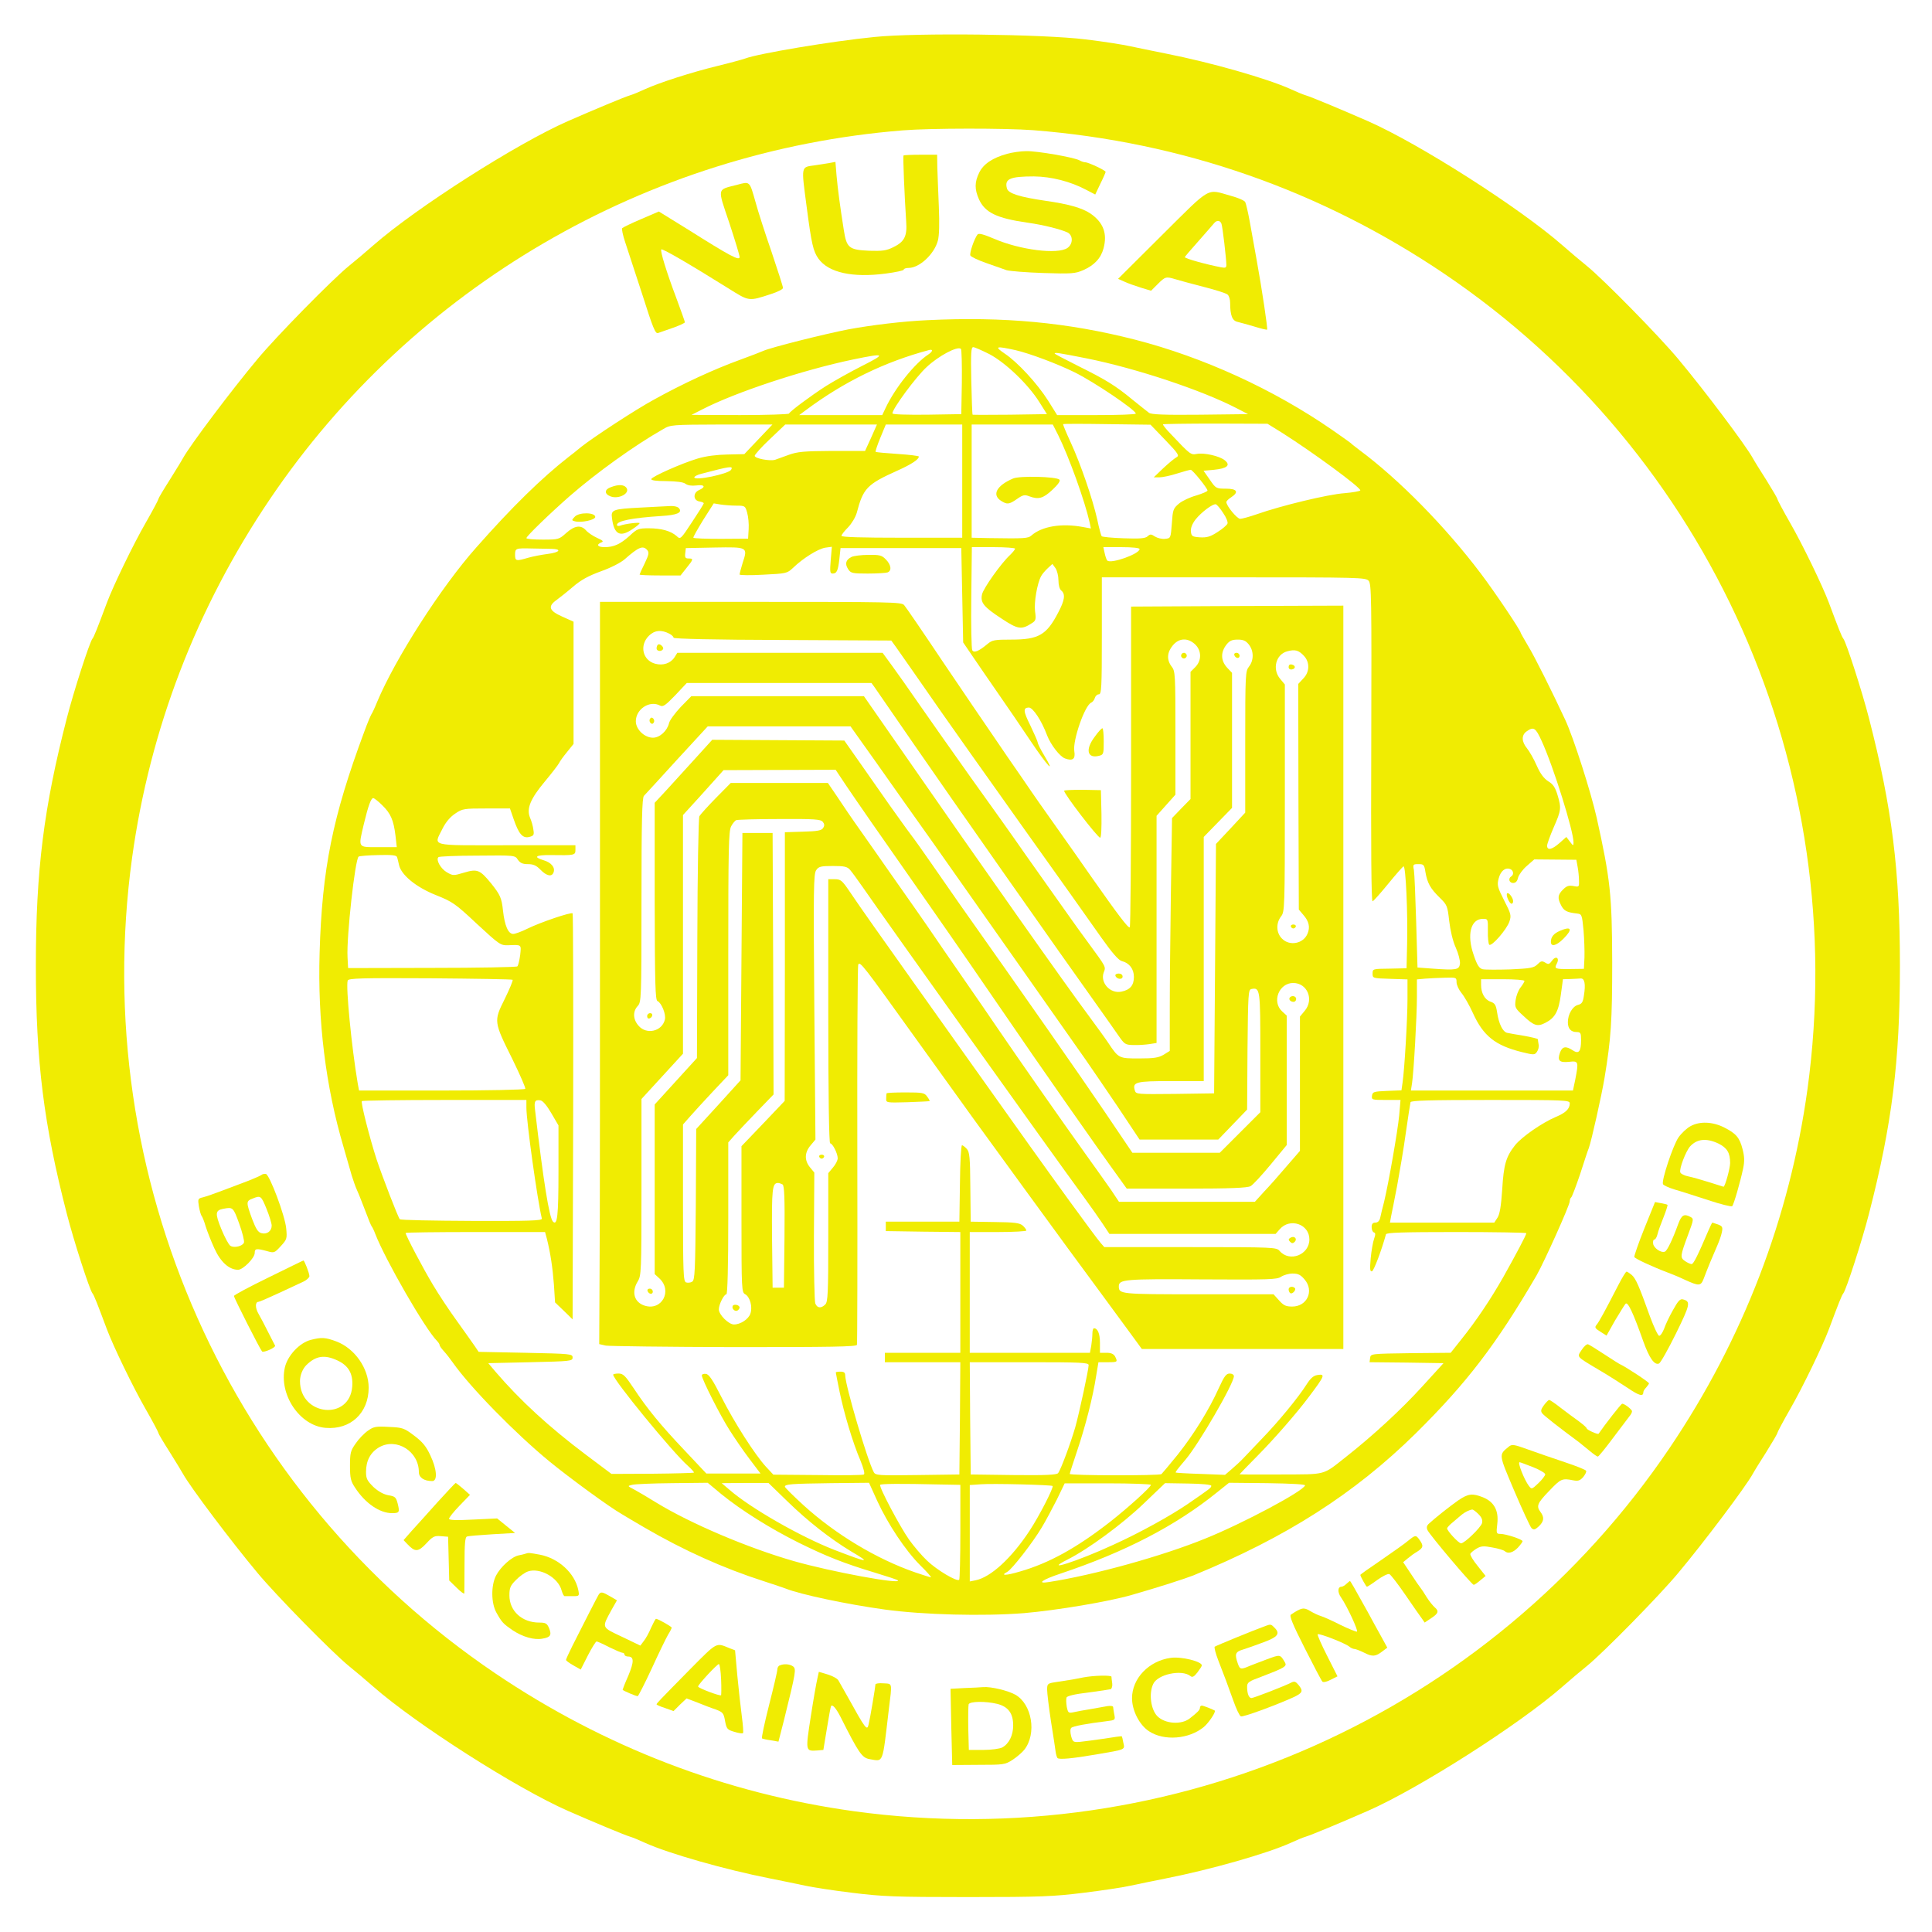 <?xml version="1.0" standalone="no"?>
<!DOCTYPE svg PUBLIC "-//W3C//DTD SVG 20010904//EN"
 "http://www.w3.org/TR/2001/REC-SVG-20010904/DTD/svg10.dtd">
<svg version="1.0" xmlns="http://www.w3.org/2000/svg"
 width="1024pt" height="1024pt" viewBox="0 0 1024 1024"
 preserveAspectRatio="xMidYMid meet">

<g transform="translate(0,1024) scale(0.1,-0.1)"
fill="#f0ec02" stroke="none">
<path d="M4635 10044 c-224 -22 -617 -88 -685 -114 -14 -5 -79 -23 -145 -39
-140 -34 -307 -88 -385 -123 -30 -14 -66 -29 -80 -33 -28 -8 -186 -74 -330
-137 -271 -119 -804 -459 -1031 -658 -41 -36 -99 -85 -129 -109 -89 -72 -388
-377 -485 -494 -138 -165 -357 -456 -395 -525 -8 -15 -41 -68 -72 -118 -32
-50 -58 -94 -58 -98 0 -4 -31 -63 -69 -129 -65 -113 -171 -332 -205 -423 -50
-134 -68 -180 -76 -189 -15 -18 -100 -281 -136 -422 -122 -473 -164 -807 -164
-1313 0 -506 42 -840 164 -1313 36 -141 121 -404 136 -422 8 -9 26 -55 76
-189 34 -91 140 -310 205 -423 38 -66 69 -125 69 -129 0 -4 26 -48 58 -98 31
-50 64 -103 72 -118 38 -69 257 -360 395 -525 97 -117 396 -422 485 -494 30
-24 88 -73 129 -109 227 -199 760 -539 1031 -658 144 -63 302 -129 330 -137
14 -4 50 -19 80 -33 124 -56 422 -141 660 -188 69 -14 154 -31 190 -39 36 -8
146 -25 245 -37 161 -20 226 -23 615 -23 389 0 454 3 615 23 99 12 209 29 245
37 36 8 121 25 190 39 238 47 536 132 660 188 30 14 66 29 80 33 28 8 186 74
330 137 271 119 804 459 1031 658 41 36 99 85 129 109 89 72 388 377 485 494
138 165 357 456 395 525 8 15 41 68 73 118 31 50 57 94 57 98 0 4 31 63 69
129 65 113 171 332 205 423 50 134 68 180 76 189 15 18 100 281 136 422 122
473 164 807 164 1313 0 506 -42 840 -164 1313 -36 141 -121 404 -136 422 -8 9
-26 55 -76 189 -34 91 -140 310 -205 423 -38 66 -69 125 -69 129 0 4 -26 48
-57 98 -32 50 -65 103 -73 118 -38 69 -257 360 -395 525 -97 117 -396 422
-485 494 -30 24 -88 73 -129 109 -227 199 -760 539 -1031 658 -144 63 -302
129 -330 137 -14 4 -50 19 -80 33 -124 56 -422 141 -660 188 -69 14 -154 31
-190 39 -36 8 -141 25 -235 36 -224 28 -900 36 -1120 13z m841 -494 c788 -62
1525 -319 2179 -761 1410 -953 2157 -2629 1925 -4322 -94 -681 -341 -1325
-731 -1902 -953 -1410 -2629 -2157 -4322 -1925 -681 94 -1325 341 -1902 731
-1410 953 -2157 2629 -1925 4322 94 681 341 1325 731 1902 759 1123 1997 1845
3354 1954 148 12 543 12 691 1z"/>
<path d="M5339 9425 c-77 -21 -127 -54 -149 -100 -25 -51 -25 -88 -1 -142 32
-70 95 -100 256 -123 86 -12 176 -35 213 -52 30 -15 30 -61 0 -82 -51 -36
-252 -11 -390 49 -57 24 -80 30 -87 22 -17 -22 -43 -97 -38 -111 3 -7 41 -25
84 -40 43 -15 92 -32 108 -38 17 -5 104 -12 195 -15 150 -5 169 -3 211 15 59
26 94 63 108 116 21 78 -1 137 -69 184 -45 30 -114 50 -240 68 -137 20 -196
39 -203 65 -14 51 16 64 143 64 93 -1 194 -27 277 -71 l48 -25 27 57 c16 32
28 60 28 63 0 8 -92 51 -108 51 -7 0 -20 4 -30 10 -29 16 -224 50 -282 49 -30
0 -76 -7 -101 -14z"/>
<path d="M4789 9416 c-4 -4 5 -214 14 -351 6 -77 -10 -107 -68 -135 -38 -19
-59 -21 -129 -19 -107 5 -119 15 -134 112 -20 127 -31 210 -38 285 l-6 74 -32
-6 c-17 -3 -51 -8 -76 -12 -76 -11 -74 3 -44 -224 25 -191 34 -232 62 -271 53
-74 181 -102 356 -79 53 7 96 16 96 21 0 5 12 9 26 9 57 0 136 73 155 145 7
26 9 90 5 180 -3 77 -7 170 -8 208 l-1 67 -87 0 c-48 0 -89 -2 -91 -4z"/>
<path d="M3905 9260 c-106 -27 -103 -13 -40 -200 30 -91 55 -173 55 -182 0
-22 -49 4 -271 144 l-157 97 -93 -40 c-52 -22 -97 -44 -101 -48 -4 -3 3 -38
16 -76 13 -39 54 -164 91 -278 56 -177 69 -208 83 -202 9 3 45 16 80 28 34 12
62 25 62 29 0 4 -21 62 -46 130 -51 135 -86 249 -79 256 6 6 145 -75 355 -206
112 -70 106 -70 228 -30 34 11 62 25 62 32 0 7 -28 94 -61 192 -34 98 -72 216
-84 261 -33 116 -29 112 -100 93z"/>
<path d="M6160 8995 l-234 -233 34 -15 c19 -9 59 -23 88 -32 l53 -16 36 36
c39 39 43 40 93 25 19 -6 86 -24 148 -40 63 -16 120 -34 128 -41 8 -6 14 -26
14 -44 0 -66 11 -95 39 -101 14 -3 55 -15 90 -25 35 -11 65 -18 67 -16 4 4
-27 213 -56 372 -11 61 -27 151 -36 200 -9 50 -20 96 -24 104 -4 8 -38 23 -76
33 -131 37 -100 55 -364 -207z m314 59 c6 -16 25 -179 26 -218 0 -15 -5 -17
-27 -13 -83 16 -193 47 -193 54 0 3 33 41 73 86 39 45 77 87 82 94 14 17 32
16 39 -3z"/>
<path d="M4915 8543 c-131 -6 -296 -26 -420 -49 -128 -25 -411 -96 -450 -114
-11 -5 -65 -26 -120 -46 -141 -51 -305 -127 -457 -211 -98 -53 -324 -201 -388
-252 -24 -20 -53 -43 -64 -51 -145 -113 -304 -269 -491 -481 -188 -211 -431
-592 -526 -819 -12 -30 -26 -60 -30 -65 -4 -6 -22 -48 -39 -95 -167 -449 -223
-724 -236 -1170 -11 -361 32 -709 127 -1030 17 -58 36 -125 43 -150 8 -25 20
-61 29 -80 9 -19 28 -69 44 -110 15 -41 30 -77 33 -80 3 -3 12 -21 19 -40 53
-137 264 -504 328 -568 7 -7 13 -17 13 -21 0 -5 10 -19 23 -33 12 -13 33 -40
47 -60 93 -132 330 -374 511 -523 106 -87 319 -243 386 -281 17 -11 71 -42
120 -71 208 -121 417 -215 632 -284 53 -17 105 -35 116 -39 77 -31 323 -83
525 -111 206 -28 520 -36 737 -19 174 15 450 61 573 97 143 41 282 86 325 103
491 201 854 433 1179 753 271 268 427 472 640 837 41 72 176 372 176 393 0 9
4 18 8 21 4 3 25 58 47 123 21 65 41 127 46 138 14 38 68 280 83 370 35 210
41 304 41 615 -1 357 -10 440 -82 765 -31 137 -122 423 -167 520 -65 140 -164
339 -197 392 -21 36 -39 67 -39 69 0 12 -137 216 -212 315 -189 250 -433 498
-643 654 -22 17 -42 32 -45 36 -3 3 -48 35 -100 71 -311 215 -683 385 -1045
478 -356 91 -696 123 -1100 103z m183 -329 l-3 -169 -182 -3 c-106 -1 -183 1
-183 7 0 24 124 193 182 246 63 59 163 112 181 96 4 -4 6 -84 5 -177z m146
149 c85 -45 204 -158 264 -253 l41 -65 -196 -3 c-108 -1 -197 -1 -198 0 -2 2
-5 83 -7 181 -3 145 -1 177 10 177 8 0 46 -17 86 -37z m139 21 c73 -17 219
-71 314 -118 103 -51 322 -199 323 -218 0 -5 -94 -8 -208 -8 l-209 0 -48 77
c-58 91 -161 203 -230 249 -57 39 -47 41 58 18z m-463 -23 c-72 -47 -176 -177
-226 -283 l-18 -38 -220 0 -220 0 35 26 c204 152 418 256 654 319 22 5 19 -8
-5 -24z m842 -21 c258 -52 606 -167 793 -264 l60 -31 -254 -3 c-193 -2 -258 1
-271 10 -10 7 -49 39 -88 70 -91 75 -140 105 -289 179 -68 34 -123 63 -123 65
0 7 16 5 172 -26z m-1194 -40 c-65 -33 -150 -81 -190 -106 -81 -52 -191 -134
-196 -146 -2 -4 -119 -8 -260 -8 l-257 1 57 29 c174 90 532 209 801 265 170
35 176 31 45 -35z m1608 -392 c71 -74 76 -83 59 -92 -11 -6 -42 -32 -70 -58
l-50 -48 30 0 c17 0 59 9 93 20 35 11 68 20 73 20 10 0 89 -98 89 -110 0 -5
-27 -16 -59 -26 -33 -9 -74 -28 -92 -43 -31 -26 -33 -33 -38 -106 -6 -78 -6
-78 -36 -81 -16 -2 -40 4 -53 12 -21 14 -26 14 -40 1 -13 -11 -42 -13 -127
-10 -60 2 -113 7 -116 11 -3 4 -14 43 -23 87 -25 112 -90 300 -141 410 -24 52
-42 95 -40 97 2 2 107 2 233 0 l230 -3 78 -81z m621 37 c164 -104 413 -287
413 -304 0 -4 -38 -11 -84 -15 -87 -6 -335 -66 -463 -111 -40 -14 -81 -25 -90
-25 -17 1 -73 69 -73 89 0 5 11 16 25 25 43 28 32 46 -27 46 -52 0 -54 1 -86
48 l-33 47 55 5 c70 7 90 24 58 50 -27 23 -111 42 -150 34 -30 -6 -35 -2 -134
103 -27 27 -46 52 -44 54 3 2 128 4 279 4 l275 -1 79 -49z m-2778 -34 l-74
-78 -89 -2 c-57 -1 -113 -8 -157 -21 -84 -25 -242 -95 -247 -109 -2 -7 25 -11
80 -11 54 -1 89 -5 101 -14 12 -9 32 -12 58 -9 44 6 52 -8 13 -25 -32 -15 -30
-55 4 -60 12 -2 22 -6 22 -10 0 -3 -28 -48 -62 -99 -61 -93 -62 -93 -82 -74
-31 27 -81 41 -148 41 -54 0 -62 -3 -101 -40 -49 -44 -83 -60 -133 -60 -36 0
-46 13 -17 25 14 5 9 10 -22 24 -22 10 -49 28 -59 40 -27 30 -60 26 -105 -14
-38 -34 -40 -35 -125 -35 -47 0 -86 3 -86 8 0 10 125 131 230 223 140 122 341
267 494 354 40 24 45 24 310 25 l270 0 -75 -79z m598 9 l-32 -70 -175 0 c-150
-1 -183 -4 -230 -21 -30 -11 -63 -23 -72 -26 -28 -8 -108 7 -108 21 0 6 36 47
81 89 l81 77 243 0 243 0 -31 -70z m483 -230 l0 -300 -320 0 c-214 0 -320 3
-320 10 0 6 16 26 35 45 19 20 39 53 46 77 34 130 54 151 214 223 76 34 115
60 115 75 0 4 -51 10 -112 14 -62 4 -114 9 -117 11 -2 3 9 36 25 75 l29 70
203 0 202 0 0 -300z m509 243 c57 -115 141 -349 166 -461 l7 -33 -44 8 c-113
21 -216 3 -271 -45 -18 -16 -36 -17 -229 -14 l-88 2 0 300 0 300 215 0 215 0
29 -57z m-1734 -183 c-14 -22 -195 -60 -195 -40 0 5 17 14 38 19 152 40 170
43 157 21z m27 -190 c46 0 48 -1 58 -37 6 -21 10 -60 8 -88 l-3 -50 -143 -1
c-79 0 -145 2 -147 6 -2 3 22 45 52 94 l56 88 36 -6 c20 -3 57 -6 83 -6z
m2581 -39 c16 -23 26 -48 23 -56 -3 -8 -27 -29 -53 -45 -38 -25 -57 -30 -93
-28 -41 3 -45 6 -48 30 -2 18 6 40 24 64 31 39 93 86 109 81 5 -2 23 -22 38
-46z m-3560 -190 c57 -1 44 -19 -20 -27 -32 -4 -78 -13 -103 -20 -64 -19 -70
-18 -70 15 0 35 3 36 87 34 38 -1 85 -2 106 -2z m508 -7 c10 -13 8 -24 -14
-70 -15 -30 -27 -57 -27 -59 0 -3 49 -5 108 -5 l109 0 31 39 c38 47 39 51 11
51 -16 0 -20 5 -17 28 l3 27 153 3 c176 3 176 3 148 -82 -9 -29 -16 -56 -16
-61 0 -4 57 -5 126 -1 122 6 126 7 157 36 55 53 132 100 170 107 l36 5 -6 -71
c-5 -61 -4 -71 10 -71 22 0 29 15 36 79 l6 56 320 0 320 0 5 -250 5 -250 51
-75 c28 -41 88 -129 134 -195 46 -66 124 -180 172 -252 89 -133 137 -184 72
-76 -19 31 -34 62 -34 68 0 5 -18 46 -39 90 -38 76 -39 94 -8 95 22 0 68 -70
97 -148 19 -49 67 -112 95 -122 41 -15 56 -3 49 39 -9 57 56 244 90 257 7 3
16 14 19 25 3 10 12 19 21 19 14 0 16 33 16 310 l0 310 698 0 c666 0 700 -1
716 -18 15 -17 16 -87 14 -860 -2 -558 0 -841 7 -839 6 2 43 44 83 93 40 49
76 90 81 92 12 4 23 -249 19 -412 l-3 -128 -90 -2 c-89 -1 -90 -1 -90 -26 0
-25 1 -25 93 -28 l92 -3 0 -102 c0 -110 -16 -376 -26 -444 l-6 -42 -77 -3
c-70 -3 -76 -5 -79 -25 -3 -22 -1 -23 74 -23 l77 0 -7 -82 c-8 -83 -55 -353
-80 -458 -8 -30 -17 -67 -20 -82 -4 -19 -13 -28 -26 -28 -14 0 -20 -7 -20 -24
0 -13 5 -26 12 -28 9 -3 9 -11 1 -34 -6 -16 -14 -62 -18 -103 -5 -58 -4 -72 7
-69 10 4 50 109 74 196 3 9 86 12 374 12 203 0 370 -3 370 -6 0 -9 -55 -113
-123 -234 -66 -116 -142 -230 -224 -332 l-54 -68 -212 -2 c-211 -3 -212 -3
-215 -25 l-3 -23 196 -2 196 -3 -114 -125 c-111 -122 -260 -259 -402 -371
-127 -100 -100 -93 -347 -94 -120 -1 -218 0 -218 1 0 1 44 46 98 101 87 88
209 228 269 309 86 114 89 123 45 116 -20 -3 -36 -17 -57 -50 -43 -68 -147
-195 -236 -287 -42 -44 -87 -91 -100 -105 -13 -14 -40 -39 -60 -56 l-36 -31
-129 5 c-71 2 -130 6 -132 7 -3 3 6 15 51 68 70 82 257 404 257 443 0 8 -10
14 -22 14 -19 0 -29 -14 -58 -77 -50 -112 -132 -245 -218 -353 -42 -52 -81
-98 -86 -103 -13 -9 -486 -8 -486 1 0 4 18 59 39 122 43 127 84 286 101 398
l12 72 49 0 c53 0 54 1 39 31 -8 13 -21 19 -45 19 l-35 0 0 53 c0 49 -12 77
-32 77 -4 0 -8 -12 -8 -27 0 -16 -3 -45 -6 -65 l-7 -38 -318 0 -319 0 0 320 0
320 150 0 c83 0 150 4 150 8 0 5 -9 17 -19 26 -16 14 -42 18 -148 19 l-128 2
-2 184 c-1 157 -4 186 -19 202 -9 10 -21 19 -25 19 -5 0 -10 -91 -11 -202 l-3
-203 -195 0 -195 0 0 -25 0 -25 198 -3 197 -2 0 -320 0 -320 -200 0 -200 0 0
-25 0 -25 200 0 200 0 -2 -297 -3 -298 -222 -3 c-209 -3 -223 -2 -232 16 -34
63 -151 461 -151 512 0 15 -7 20 -25 20 -14 0 -25 -2 -25 -4 0 -2 9 -48 20
-102 24 -116 70 -271 111 -366 16 -39 24 -70 18 -73 -5 -4 -115 -5 -245 -3
l-235 2 -40 43 c-59 65 -166 232 -235 368 -46 91 -66 121 -82 123 -12 2 -22
-2 -22 -8 0 -20 97 -212 147 -290 26 -41 73 -110 105 -152 l59 -78 -144 0
-143 0 -113 120 c-131 138 -201 224 -273 333 -44 66 -55 77 -80 77 -15 0 -28
-3 -28 -6 0 -27 316 -413 396 -483 20 -18 34 -34 32 -36 -2 -2 -101 -5 -220
-6 l-217 -1 -136 102 c-194 146 -346 285 -479 440 l-38 45 223 5 c216 5 224 6
224 25 0 19 -8 20 -249 25 l-249 5 -21 31 c-12 18 -54 76 -93 131 -40 55 -98
142 -128 193 -52 86 -145 263 -145 275 0 3 166 5 370 5 l369 0 10 -37 c18 -73
30 -149 37 -242 l6 -94 47 -45 46 -45 3 1073 c1 590 0 1076 -3 1079 -8 8 -172
-48 -237 -80 -32 -16 -67 -29 -78 -29 -26 0 -45 43 -54 124 -7 67 -15 84 -63
144 -59 72 -73 78 -143 57 -57 -17 -59 -17 -92 2 -32 19 -59 66 -44 80 3 4 97
8 206 8 199 2 200 2 215 -22 12 -17 25 -23 53 -23 29 0 45 -7 67 -30 32 -33
60 -39 69 -14 10 26 -12 53 -54 65 -56 17 -40 28 38 27 127 -2 132 -1 132 27
l0 25 -365 0 c-416 0 -387 -8 -339 89 17 34 41 62 67 79 38 26 47 27 165 27
l125 0 19 -55 c27 -79 48 -105 83 -96 24 6 27 11 22 39 -2 18 -10 46 -18 64
-19 47 2 99 79 191 35 42 69 86 75 97 5 11 25 38 44 61 l33 41 0 324 0 324
-60 27 c-70 31 -78 54 -30 88 16 12 56 43 87 70 42 36 82 58 148 82 51 18 104
45 125 63 75 66 98 76 121 49z m1949 8 c0 -5 -12 -19 -26 -33 -47 -43 -142
-177 -149 -209 -10 -44 9 -67 104 -129 86 -57 105 -60 160 -24 21 13 23 20 17
63 -6 47 11 147 32 186 5 10 21 29 35 42 l25 23 16 -22 c9 -13 16 -42 16 -65
0 -25 6 -47 15 -54 23 -19 18 -52 -16 -116 -62 -120 -104 -144 -249 -144 -89
0 -101 -2 -127 -24 -47 -39 -71 -48 -80 -32 -4 8 -7 134 -5 280 l3 266 114 0
c63 0 115 -4 115 -8z m660 -2 c0 -26 -152 -80 -171 -61 -4 3 -10 21 -14 39
l-7 32 96 0 c56 0 96 -4 96 -10z m2131 -1017 c63 -137 169 -478 169 -538 0
-19 -2 -19 -19 4 l-19 25 -36 -32 c-41 -36 -66 -41 -66 -14 0 9 16 53 35 97
40 91 41 102 20 172 -12 39 -23 57 -49 72 -23 15 -42 40 -61 83 -15 35 -39 76
-51 91 -30 36 -31 71 -2 91 37 26 47 19 79 -51z m-6146 -340 c46 -44 61 -80
71 -161 l7 -62 -97 0 c-112 0 -108 -7 -77 125 23 96 38 135 49 135 5 0 26 -16
47 -37z m79 -275 c3 -7 7 -26 11 -43 12 -53 90 -117 195 -159 88 -35 103 -45
218 -153 119 -110 125 -114 165 -113 73 3 70 5 64 -52 -4 -28 -10 -55 -15 -60
-4 -4 -208 -8 -452 -8 l-445 -1 -3 58 c-6 106 40 521 59 533 4 3 51 7 104 8
70 2 96 -1 99 -10z m6258 -54 c4 -21 7 -54 7 -73 1 -32 0 -33 -30 -27 -24 4
-35 1 -55 -19 -28 -28 -30 -45 -9 -85 15 -28 30 -36 85 -42 24 -3 25 -7 33
-88 4 -47 6 -112 5 -145 l-3 -60 -70 -1 c-83 -1 -88 1 -74 28 17 31 -5 45 -25
16 -14 -19 -19 -21 -36 -10 -17 10 -23 9 -41 -9 -19 -19 -36 -22 -144 -27 -68
-2 -134 -2 -147 1 -18 5 -29 21 -47 75 -38 108 -16 192 49 192 26 0 27 -1 26
-64 -1 -35 3 -68 7 -73 13 -12 93 81 107 122 11 33 9 41 -28 113 -35 69 -38
81 -29 115 10 40 35 61 61 51 18 -7 21 -30 6 -39 -18 -11 -11 -35 10 -35 13 0
22 9 26 28 4 15 24 43 46 62 l40 35 112 -1 111 -1 7 -39z m-807 -26 c10 -58
26 -87 75 -135 40 -39 42 -44 51 -124 6 -51 19 -107 35 -142 14 -31 24 -70 22
-85 -4 -32 -18 -35 -144 -26 l-81 6 -7 241 c-4 133 -9 257 -12 275 -6 30 -5
32 24 32 28 0 31 -3 37 -42z m-4838 -571 c3 -3 -16 -49 -42 -102 -59 -118 -58
-120 41 -319 40 -82 71 -153 68 -157 -3 -5 -202 -9 -443 -9 l-438 0 -7 38
c-33 195 -64 516 -53 545 4 12 70 14 437 12 237 -2 434 -5 437 -8z m5003 -13
c0 -14 12 -40 26 -57 15 -18 42 -65 61 -107 55 -121 118 -171 258 -206 65 -16
69 -16 81 1 7 10 12 27 9 39 -2 12 -4 24 -4 28 -1 3 -34 11 -73 18 -40 6 -81
14 -91 16 -23 7 -43 48 -52 108 -6 40 -12 49 -35 57 -31 11 -50 46 -50 89 l0
30 115 0 c63 0 115 -4 115 -9 0 -4 -9 -20 -21 -35 -12 -15 -23 -45 -26 -67 -5
-38 -3 -43 41 -83 56 -53 75 -59 117 -37 51 26 70 60 82 150 l11 81 38 1 c21
1 46 2 56 3 21 1 27 -29 17 -91 -5 -35 -11 -44 -31 -49 -29 -7 -54 -50 -54
-92 0 -34 16 -52 47 -52 20 0 23 -5 23 -42 0 -62 -12 -76 -44 -55 -36 24 -55
21 -67 -10 -16 -44 -5 -56 46 -51 52 6 53 3 34 -95 l-12 -57 -429 0 -430 0 6
38 c9 57 26 356 26 459 l0 92 43 4 c23 2 70 4 105 5 61 2 62 1 62 -24z m-4930
-665 c0 -72 58 -489 82 -588 2 -11 -70 -13 -372 -12 -206 1 -377 4 -381 9 -10
11 -94 230 -123 317 -38 118 -85 303 -78 309 3 3 200 6 439 6 l433 0 0 -41z
m132 -29 l38 -65 0 -245 c0 -234 -6 -288 -29 -265 -20 20 -51 215 -95 591 -6
47 -1 56 28 52 13 -2 34 -27 58 -68z m5398 52 c0 -29 -21 -50 -74 -72 -73 -31
-181 -106 -216 -150 -48 -61 -60 -102 -68 -234 -6 -90 -13 -131 -25 -150 l-17
-26 -277 0 -276 0 6 33 c4 17 18 91 32 162 13 72 35 198 46 280 12 83 23 156
25 163 3 9 96 12 424 12 399 0 420 -1 420 -18z m-2550 -1387 c0 -24 -50 -255
-71 -330 -25 -86 -77 -226 -91 -243 -8 -9 -64 -12 -237 -10 l-226 3 -3 298 -2
297 315 0 c272 0 315 -2 315 -15z m-1947 -684 c107 -87 259 -182 409 -257 148
-73 238 -109 407 -160 63 -19 117 -37 120 -40 22 -24 -357 46 -552 102 -244
70 -547 199 -727 309 -47 29 -101 61 -120 71 -35 18 -35 18 -10 24 14 4 109 8
213 9 l188 2 72 -60z m351 -39 c110 -107 227 -198 336 -264 109 -64 95 -63
-87 7 -180 70 -446 222 -558 320 l-40 34 124 1 124 0 101 -98z m475 4 c57
-124 150 -264 229 -343 35 -34 60 -63 56 -63 -4 0 -42 12 -83 26 -205 71 -421
201 -590 354 -56 51 -101 96 -101 100 0 14 33 16 245 19 l201 2 43 -95z m334
86 l107 -2 0 -248 c0 -137 -3 -252 -6 -255 -12 -12 -119 52 -170 101 -28 26
-71 77 -96 112 -48 68 -160 279 -153 290 4 6 106 7 318 2z m596 -8 c7 -7 -70
-158 -122 -237 -96 -146 -206 -247 -287 -263 l-30 -6 0 255 0 256 58 4 c61 5
374 -3 381 -9z m521 6 c0 -12 -122 -122 -215 -195 -178 -139 -325 -220 -478
-264 -77 -23 -108 -23 -68 -2 25 14 135 155 183 236 20 33 55 99 79 146 l42
87 229 0 c125 0 228 -4 228 -8z m320 -5 c-1 -11 -2 -12 -127 -98 -93 -63 -252
-151 -393 -215 -188 -87 -380 -148 -242 -78 111 56 290 188 402 295 l115 110
122 -2 c74 -1 123 -6 123 -12z m497 2 c-10 -31 -329 -201 -527 -281 -230 -94
-592 -194 -830 -231 -69 -11 -37 12 62 45 341 114 609 253 827 429 l65 52 203
-2 c130 -2 202 -6 200 -12z"/>
<path d="M3238 7658 c-35 -12 -36 -36 -2 -49 45 -17 107 18 83 47 -13 16 -42
17 -81 2z"/>
<path d="M3400 7550 c-155 -8 -163 -11 -156 -59 11 -83 42 -100 106 -57 22 14
40 29 40 33 0 6 -77 -3 -103 -13 -9 -3 -17 -2 -17 4 0 21 79 37 234 47 85 5
114 18 95 41 -6 8 -26 13 -43 12 -17 -1 -87 -4 -156 -8z"/>
<path d="M3046 7501 c-17 -18 -17 -19 1 -24 33 -9 108 7 108 23 0 25 -87 26
-109 1z"/>
<path d="M5370 7704 c-87 -37 -114 -86 -65 -118 33 -21 43 -20 85 9 31 22 41
24 64 15 50 -19 75 -12 124 34 31 29 44 48 37 54 -17 16 -209 21 -245 6z"/>
<path d="M4513 7288 c-30 -15 -36 -36 -18 -64 14 -22 22 -24 104 -24 49 0 96
3 105 6 24 9 19 41 -9 69 -21 22 -33 25 -92 24 -37 0 -78 -5 -90 -11z"/>
<path d="M3180 5513 c0 -846 0 -1731 -2 -1968 l-2 -429 35 -8 c19 -3 325 -7
680 -8 517 0 647 2 651 12 2 7 3 461 2 1008 -1 547 1 1001 5 1008 10 17 26 -4
303 -390 277 -386 334 -465 588 -813 205 -281 253 -347 392 -535 46 -63 115
-157 152 -207 l68 -93 534 0 534 0 0 1970 0 1970 -562 -2 -563 -3 0 -847 c0
-465 -3 -849 -7 -853 -7 -7 -63 67 -204 268 -49 70 -120 172 -158 225 -109
154 -128 180 -211 302 -44 63 -112 162 -151 220 -40 58 -159 233 -265 390
-105 157 -198 293 -207 303 -14 16 -66 17 -814 17 l-798 0 0 -1537z m370 1367
c11 -6 20 -15 20 -20 0 -6 218 -11 577 -12 l577 -3 26 -36 c14 -20 55 -79 91
-130 36 -52 103 -148 149 -214 46 -66 237 -336 425 -600 188 -264 379 -532
424 -597 56 -79 90 -118 107 -122 40 -10 64 -42 64 -84 0 -45 -21 -69 -67 -78
-59 -12 -113 48 -93 102 12 31 14 26 -84 160 -36 49 -75 103 -86 119 -12 17
-47 66 -78 110 -31 44 -106 150 -167 236 -60 87 -191 271 -291 410 -99 140
-223 315 -274 389 -51 74 -115 165 -143 203 l-49 67 -544 0 -544 0 -15 -24
c-21 -32 -61 -45 -102 -34 -67 18 -85 97 -34 148 30 30 67 34 111 10z m2784
-55 c35 -33 36 -86 1 -121 l-25 -25 0 -337 0 -337 -49 -50 -49 -51 -6 -389
c-3 -215 -6 -492 -6 -618 l0 -227 -32 -20 c-27 -16 -51 -20 -130 -20 -108 0
-109 0 -165 84 -15 23 -60 84 -98 136 -120 160 -583 817 -972 1378 l-224 322
-457 0 -458 0 -56 -57 c-30 -32 -59 -71 -62 -86 -10 -41 -49 -77 -85 -77 -45
0 -91 44 -91 87 0 65 74 113 129 83 15 -8 29 2 80 55 l61 65 490 0 489 0 16
-22 c9 -13 103 -149 209 -303 192 -279 762 -1091 999 -1423 26 -37 64 -90 83
-118 34 -49 37 -52 82 -53 26 -1 64 2 85 5 l37 6 0 602 0 602 50 56 50 56 0
327 c0 312 -1 328 -20 352 -27 35 -25 75 6 112 33 40 79 42 118 6z m285 -1
c27 -34 27 -84 1 -117 -19 -24 -20 -40 -20 -400 l0 -374 -77 -83 -78 -83 -5
-661 -5 -661 -207 -3 c-201 -2 -207 -2 -213 18 -14 45 5 50 191 50 l174 0 0
647 0 647 75 77 75 77 0 358 0 358 -24 25 c-36 38 -38 83 -5 125 16 20 29 26
59 26 30 0 43 -6 59 -26z m292 -60 c32 -34 31 -86 -4 -121 l-26 -28 1 -598 2
-598 23 -27 c31 -35 38 -66 23 -101 -22 -53 -95 -67 -135 -26 -31 30 -33 82
-5 118 19 25 20 40 20 627 l0 602 -25 30 c-43 51 -23 130 38 146 41 11 60 6
88 -24z m-2270 -561 c73 -104 209 -296 303 -428 93 -132 301 -427 461 -655
160 -228 317 -451 348 -495 31 -44 108 -158 172 -252 l115 -173 209 0 208 0
77 80 76 79 2 318 c3 297 4 318 21 321 46 9 47 -1 47 -337 l0 -316 -107 -107
-108 -108 -231 0 -232 0 -148 219 c-127 188 -434 627 -769 1101 -48 69 -117
168 -153 220 -36 52 -84 120 -107 150 -23 30 -72 100 -111 154 -38 54 -107
153 -154 220 l-85 121 -350 2 -350 2 -88 -97 c-48 -53 -117 -128 -152 -167
l-65 -70 0 -523 c1 -437 3 -524 15 -528 21 -9 46 -70 39 -98 -15 -63 -98 -82
-140 -32 -29 33 -31 75 -4 104 19 21 20 35 20 561 0 420 3 542 13 553 7 7 86
93 175 191 l163 177 379 0 378 0 133 -187z m-154 -130 c59 -87 159 -232 429
-617 160 -229 294 -424 425 -615 135 -199 478 -690 593 -848 l38 -53 316 0
c233 0 323 4 340 13 12 6 60 58 107 115 l85 103 0 343 0 343 -25 23 c-55 51
-16 150 59 150 75 0 112 -88 61 -148 l-25 -30 0 -356 0 -356 -71 -82 c-39 -46
-93 -107 -120 -135 l-48 -53 -360 0 -360 0 -42 63 c-24 34 -83 118 -133 187
-110 153 -366 519 -461 659 -38 57 -127 185 -196 285 -69 100 -137 198 -150
218 -13 20 -58 84 -99 143 -41 58 -104 148 -139 198 -35 51 -101 144 -145 207
-45 63 -103 148 -129 188 l-49 72 -257 0 -258 0 -79 -80 c-43 -44 -82 -87 -87
-96 -5 -9 -10 -295 -11 -649 l-2 -633 -112 -123 -112 -123 0 -450 0 -449 25
-23 c71 -66 12 -174 -79 -144 -55 18 -70 72 -36 128 19 31 20 50 20 500 l0
467 110 120 110 120 0 633 0 632 83 91 c45 50 93 103 107 119 l25 28 297 1
297 1 58 -87z m-126 -189 c9 -11 10 -20 2 -32 -8 -14 -30 -18 -107 -20 l-96
-3 0 -712 -1 -712 -114 -120 -115 -120 0 -387 c0 -376 1 -388 20 -398 25 -14
40 -67 27 -103 -10 -29 -52 -57 -87 -57 -28 0 -80 52 -80 80 0 26 27 80 40 80
6 0 10 148 10 403 l0 402 31 35 c17 19 71 76 120 127 l89 92 -2 693 -3 693
-80 0 -80 0 -5 -655 -5 -656 -117 -129 -118 -129 -2 -399 c-3 -355 -5 -401
-19 -410 -9 -6 -24 -7 -33 -4 -14 6 -16 46 -16 422 l0 415 37 42 c21 24 75 83
120 131 l83 88 0 645 c0 550 2 649 15 674 8 15 20 30 27 33 7 3 110 6 229 6
186 1 218 -1 230 -15z m144 -254 c10 -11 41 -54 69 -94 127 -184 1003 -1412
1171 -1641 36 -49 81 -114 100 -142 l35 -53 440 0 441 0 22 25 c54 62 157 27
157 -54 0 -82 -105 -123 -158 -61 -16 19 -31 20 -472 20 l-457 0 -20 23 c-11
12 -85 112 -165 222 -129 178 -220 305 -600 840 -55 77 -159 223 -231 325
-155 218 -277 390 -336 478 -38 56 -46 62 -77 62 l-34 0 0 -700 c0 -448 4
-700 10 -700 13 0 40 -54 40 -79 0 -11 -11 -33 -25 -49 l-25 -30 0 -340 c0
-296 -2 -343 -16 -356 -22 -22 -43 -20 -53 6 -4 13 -8 174 -7 358 l2 335 -23
28 c-30 37 -29 78 3 116 l26 31 -6 703 c-5 626 -4 705 10 725 13 19 24 22 88
22 60 0 76 -3 91 -20z m-357 -1668 c9 -7 12 -69 10 -278 l-3 -269 -30 0 -30 0
-3 264 c-2 262 1 291 32 291 6 0 17 -4 24 -8z m2767 -504 c51 -60 13 -143 -66
-143 -34 0 -46 6 -70 33 l-29 32 -398 0 c-414 0 -422 1 -422 42 0 37 29 40
439 37 359 -2 400 -1 421 14 14 9 41 17 61 17 30 0 43 -7 64 -32z"/>
<path d="M3487 6823 c-4 -3 -7 -12 -7 -20 0 -15 26 -18 34 -4 7 11 -18 33 -27
24z"/>
<path d="M5912 5068 c7 -19 38 -22 38 -4 0 10 -9 16 -21 16 -12 0 -19 -5 -17
-12z"/>
<path d="M6260 6765 c0 -8 7 -15 15 -15 8 0 15 7 15 15 0 8 -7 15 -15 15 -8 0
-15 -7 -15 -15z"/>
<path d="M3445 6430 c-4 -6 -3 -16 3 -22 6 -6 12 -6 17 2 4 6 3 16 -3 22 -6 6
-12 6 -17 -2z"/>
<path d="M6542 6768 c6 -18 28 -21 28 -4 0 9 -7 16 -16 16 -9 0 -14 -5 -12
-12z"/>
<path d="M6830 6705 c0 -10 7 -15 18 -13 21 4 19 22 -2 26 -10 2 -16 -3 -16
-13z"/>
<path d="M6842 5329 c2 -6 8 -10 13 -10 5 0 11 4 13 10 2 6 -4 11 -13 11 -9 0
-15 -5 -13 -11z"/>
<path d="M3430 4854 c0 -9 5 -14 12 -12 18 6 21 28 4 28 -9 0 -16 -7 -16 -16z"/>
<path d="M6837 4954 c-9 -10 2 -24 19 -24 8 0 14 7 14 15 0 15 -21 21 -33 9z"/>
<path d="M3432 3398 c6 -18 28 -21 28 -4 0 9 -7 16 -16 16 -9 0 -14 -5 -12
-12z"/>
<path d="M3884 3319 c-8 -14 11 -33 25 -25 6 4 11 11 11 16 0 13 -29 20 -36 9z"/>
<path d="M4342 4109 c2 -6 8 -10 13 -10 5 0 11 4 13 10 2 6 -4 11 -13 11 -9 0
-15 -5 -13 -11z"/>
<path d="M6840 3680 c-12 -7 -12 -12 -2 -22 9 -9 15 -9 24 0 16 16 -2 34 -22
22z"/>
<path d="M6830 3406 c0 -8 4 -17 9 -20 11 -7 33 18 24 27 -12 12 -33 7 -33 -7z"/>
<path d="M5803 6336 c-52 -68 -41 -118 22 -102 24 6 25 10 25 76 0 39 -3 70
-7 70 -5 0 -23 -20 -40 -44z"/>
<path d="M5640 6049 c0 -18 178 -249 191 -249 6 0 8 52 7 126 l-3 126 -98 2
c-53 0 -97 -2 -97 -5z"/>
<path d="M4699 4445 c-1 -3 -2 -15 -2 -27 -1 -23 0 -23 113 -20 63 2 116 5
117 6 2 1 -4 12 -13 24 -14 20 -24 22 -115 22 -54 0 -99 -2 -100 -5z"/>
<path d="M7988 5505 c-8 -9 12 -55 24 -55 4 0 8 6 8 13 0 18 -24 50 -32 42z"/>
<path d="M8267 5306 c-32 -14 -47 -32 -47 -58 0 -28 29 -21 66 16 52 52 43 69
-19 42z"/>
<path d="M8960 4271 c-19 -10 -48 -37 -64 -60 -29 -43 -90 -226 -82 -247 2 -6
30 -19 63 -29 32 -9 112 -35 177 -56 66 -22 123 -36 127 -32 9 10 43 129 58
200 8 39 7 63 -3 102 -16 62 -34 83 -99 116 -61 30 -128 33 -177 6z m148 -92
c46 -23 62 -49 62 -103 0 -28 -27 -126 -35 -126 -1 0 -36 11 -76 24 -41 13
-91 27 -111 31 -20 4 -39 13 -42 21 -7 18 29 112 52 138 37 40 86 45 150 15z"/>
<path d="M1385 4012 c-6 -4 -35 -17 -65 -29 -30 -11 -91 -34 -135 -51 -44 -17
-93 -34 -109 -38 -27 -6 -28 -9 -22 -47 4 -23 10 -46 15 -52 4 -5 14 -30 21
-55 8 -25 28 -77 46 -116 33 -73 78 -114 126 -114 26 0 88 62 88 89 0 24 9 25
65 10 38 -11 40 -10 73 26 33 36 34 40 29 94 -6 67 -88 285 -108 289 -8 1 -19
-1 -24 -6z m28 -180 c15 -37 27 -77 27 -88 0 -29 -25 -48 -54 -40 -18 4 -29
21 -50 76 -32 88 -32 94 2 107 44 18 46 16 75 -55z m-145 -78 c17 -47 28 -92
25 -100 -7 -19 -52 -30 -72 -17 -9 6 -30 45 -48 89 -34 83 -32 99 10 107 52
10 53 9 85 -79z"/>
<path d="M8715 3728 c-31 -77 -54 -145 -53 -150 3 -9 96 -52 178 -83 19 -7 61
-24 92 -39 73 -33 83 -33 98 7 19 51 51 128 71 173 10 23 22 55 25 72 6 28 3
33 -20 42 -15 5 -29 10 -30 10 -2 0 -11 -19 -21 -42 -55 -129 -79 -178 -89
-178 -6 0 -22 7 -35 16 -27 19 -26 26 17 142 29 78 30 82 12 92 -34 18 -47 11
-65 -37 -30 -83 -59 -143 -71 -147 -20 -8 -59 19 -62 42 -2 12 1 22 6 22 6 0
13 12 17 28 3 15 18 55 32 90 14 35 23 65 21 66 -1 2 -17 6 -35 9 l-31 6 -57
-141z"/>
<path d="M1423 3469 c-101 -49 -183 -93 -183 -98 0 -10 138 -282 149 -294 8
-8 74 21 69 31 -2 4 -19 36 -37 72 -18 36 -41 80 -51 97 -18 31 -18 63 0 63 5
0 53 21 107 46 54 25 113 53 131 61 17 8 32 22 32 29 0 15 -27 85 -32 83 -2 0
-85 -41 -185 -90z"/>
<path d="M8577 3428 c-71 -138 -102 -195 -115 -210 -11 -13 -8 -19 20 -36 l33
-21 45 80 c26 43 51 84 56 89 12 12 41 -50 94 -200 32 -89 59 -127 83 -117 8
3 48 74 90 159 76 155 79 170 37 181 -15 4 -26 -8 -53 -57 -19 -33 -40 -78
-47 -99 -8 -20 -19 -37 -26 -37 -6 0 -28 46 -49 103 -58 162 -75 201 -97 220
-11 9 -23 17 -27 17 -4 0 -24 -33 -44 -72z"/>
<path d="M1646 3138 c-59 -16 -121 -82 -136 -145 -33 -144 78 -310 216 -321
132 -11 228 79 228 213 0 103 -74 208 -171 245 -59 22 -79 23 -137 8z m141
-108 c60 -27 85 -71 80 -138 -13 -184 -277 -157 -277 28 0 31 14 65 34 85 50
49 96 56 163 25z"/>
<path d="M8383 3085 c-25 -39 -32 -32 92 -106 50 -29 118 -73 153 -96 59 -40
82 -47 82 -22 0 6 7 17 15 25 8 9 15 19 15 22 0 7 -129 91 -153 101 -5 2 -43
26 -84 53 -41 27 -80 51 -86 53 -7 2 -22 -11 -34 -30z"/>
<path d="M8183 2792 c-16 -22 -18 -31 -9 -43 9 -12 92 -77 195 -153 14 -11 41
-33 59 -48 18 -15 36 -28 41 -28 4 0 40 44 80 98 40 53 79 105 87 115 8 9 14
21 14 27 0 9 -39 40 -52 40 -6 0 -92 -111 -125 -159 -4 -6 -63 21 -63 28 0 4
-19 21 -42 38 -24 17 -67 49 -97 72 -29 23 -56 41 -60 41 -4 0 -17 -13 -28
-28z"/>
<path d="M1950 2657 c-20 -14 -49 -44 -65 -68 -27 -38 -30 -50 -30 -118 0 -65
4 -82 27 -116 53 -82 130 -135 196 -135 39 0 41 5 30 50 -9 35 -14 39 -50 45
-26 5 -53 20 -79 44 -33 33 -39 44 -39 80 0 60 24 104 71 131 92 51 209 -23
209 -132 0 -29 27 -48 71 -48 29 0 25 63 -10 136 -22 48 -42 72 -86 105 -53
40 -61 43 -133 46 -69 4 -81 2 -112 -20z"/>
<path d="M7995 2571 c-52 -43 -52 -37 31 -233 43 -101 84 -189 91 -197 12 -11
18 -10 39 9 28 27 30 48 9 76 -23 31 -18 46 46 112 61 64 68 68 127 56 26 -5
36 -2 53 17 10 12 18 27 16 33 -2 6 -53 26 -113 46 -60 20 -147 50 -194 67
-80 29 -87 29 -105 14z m130 -107 c36 -14 65 -32 65 -38 0 -7 -16 -28 -36 -47
-35 -33 -36 -34 -51 -14 -24 32 -61 125 -49 125 3 0 35 -12 71 -26z"/>
<path d="M2318 2277 c-51 -57 -112 -125 -136 -151 l-43 -49 22 -23 c39 -41 56
-40 99 6 34 37 43 41 77 38 l38 -3 3 -116 3 -116 39 -38 c22 -22 40 -35 41
-30 0 6 1 74 1 153 0 109 3 145 13 148 7 3 67 8 134 12 l121 7 -47 38 -48 39
-127 -6 c-90 -5 -128 -3 -128 4 0 7 25 38 55 69 l56 58 -36 32 c-20 17 -37 31
-40 31 -2 0 -45 -46 -97 -103z"/>
<path d="M7728 2287 c-43 -30 -125 -95 -157 -125 -9 -9 -11 -19 -5 -32 12 -26
235 -290 245 -290 4 0 20 11 35 24 l28 23 -42 53 c-24 29 -41 58 -39 64 2 6
17 18 33 28 24 14 38 15 84 6 30 -5 59 -14 65 -19 17 -16 44 -9 70 18 14 15
25 31 25 34 0 10 -89 39 -117 39 -22 0 -23 2 -17 54 8 70 -17 116 -76 140 -56
22 -78 20 -132 -17z m108 -72 c18 -18 23 -32 19 -48 -7 -24 -93 -107 -111
-107 -13 0 -74 66 -74 79 0 5 15 21 33 35 17 15 38 32 46 39 16 13 41 25 54
26 4 1 19 -10 33 -24z"/>
<path d="M7465 2075 c-16 -14 -81 -60 -142 -102 -62 -42 -113 -78 -113 -80 0
-8 31 -63 35 -63 3 0 28 16 55 36 28 20 56 34 64 31 7 -3 45 -52 84 -109 39
-57 78 -113 87 -125 l16 -23 34 23 c39 25 43 38 19 58 -9 8 -28 31 -42 53 -13
22 -28 44 -33 50 -5 6 -28 39 -50 73 l-42 63 24 20 c13 11 36 28 52 37 31 20
33 30 11 61 -19 27 -22 27 -59 -3z"/>
<path d="M2785 2005 c-5 -2 -22 -6 -37 -9 -37 -8 -95 -61 -119 -107 -27 -53
-26 -146 2 -196 29 -52 36 -59 85 -93 54 -36 116 -54 160 -45 42 7 49 19 34
56 -11 25 -18 29 -52 29 -91 0 -158 61 -158 144 0 40 5 52 34 81 18 19 47 40
64 46 64 22 162 -33 179 -102 5 -16 11 -29 16 -29 4 0 23 0 43 0 35 0 35 1 29
33 -19 90 -105 168 -204 187 -56 10 -59 11 -76 5z"/>
<path d="M7136 1845 c-8 -8 -20 -15 -26 -15 -20 0 -22 -29 -2 -57 32 -46 93
-178 84 -181 -5 -1 -45 15 -88 36 -43 22 -90 43 -104 47 -14 4 -39 16 -57 27
-33 20 -46 17 -101 -20 -9 -6 9 -51 73 -177 47 -93 89 -173 94 -178 5 -5 24
-1 44 10 l36 18 -55 109 c-30 59 -53 111 -50 114 7 7 145 -47 167 -65 8 -7 21
-13 28 -13 6 0 30 -9 52 -20 43 -22 60 -21 98 9 l24 18 -35 64 c-20 35 -50 91
-68 124 -75 135 -92 165 -95 165 -2 0 -10 -7 -19 -15z"/>
<path d="M3173 1788 c-8 -13 -76 -146 -139 -271 -18 -37 -34 -70 -34 -75 0 -4
18 -17 39 -29 l39 -22 38 75 c21 41 42 74 46 74 4 0 34 -13 66 -30 33 -16 65
-30 71 -30 6 0 11 -4 11 -10 0 -5 9 -10 19 -10 32 0 32 -28 1 -102 -17 -38
-30 -72 -30 -74 0 -4 69 -34 80 -34 3 0 37 66 75 148 37 81 76 161 86 178 11
17 19 34 19 37 0 6 -73 47 -83 47 -3 0 -14 -21 -26 -47 -11 -27 -29 -59 -39
-71 l-18 -24 -98 47 c-110 52 -107 46 -55 142 l29 51 -36 21 c-41 24 -50 26
-61 9z"/>
<path d="M6710 1623 c-64 -23 -266 -106 -272 -111 -3 -4 5 -36 19 -72 35 -89
47 -123 80 -214 15 -43 33 -81 40 -83 12 -5 180 57 276 100 52 24 56 34 29 67
-15 18 -22 20 -38 12 -32 -17 -199 -82 -211 -82 -14 0 -23 24 -23 59 0 24 7
29 78 55 120 46 134 54 123 74 -26 44 -24 44 -97 17 -38 -14 -78 -30 -89 -34
-48 -21 -53 -20 -64 11 -18 51 -14 63 27 75 20 6 70 24 110 39 76 28 89 46 56
78 -16 17 -20 18 -44 9z"/>
<path d="M3659 1394 c-173 -176 -179 -182 -179 -188 0 -2 20 -11 45 -19 l45
-16 34 34 35 33 58 -22 c32 -13 76 -30 98 -37 36 -14 41 -19 48 -61 8 -42 12
-46 49 -57 22 -7 42 -10 46 -7 3 3 0 43 -6 88 -6 46 -17 143 -24 217 l-12 134
-31 12 c-71 29 -62 34 -206 -111z m163 -55 c2 -44 1 -82 0 -84 -6 -6 -122 38
-122 46 0 11 101 119 110 119 5 0 10 -36 12 -81z"/>
<path d="M6205 1453 c-116 -16 -205 -109 -205 -214 0 -65 39 -142 90 -175 80
-53 213 -42 291 23 27 23 66 82 57 87 -12 7 -61 26 -68 26 -6 0 -10 -5 -10
-11 0 -12 -12 -24 -54 -57 -45 -35 -131 -29 -172 12 -34 35 -46 119 -22 170
23 52 151 79 197 43 10 -9 19 -5 37 18 13 17 24 34 24 38 0 21 -109 48 -165
40z"/>
<path d="M4133 1413 c-7 -2 -13 -12 -13 -22 0 -10 -20 -95 -44 -189 -24 -95
-41 -174 -37 -176 3 -2 24 -7 47 -10 l40 -7 29 113 c64 258 66 272 48 286 -17
12 -47 15 -70 5z"/>
<path d="M4332 1342 c-5 -20 -21 -111 -35 -202 -28 -181 -28 -182 33 -178 l34
3 19 115 c10 63 20 116 22 118 8 9 26 -12 49 -56 99 -197 115 -219 156 -226
74 -12 66 -32 101 264 18 145 20 135 -28 138 -24 2 -43 -1 -43 -6 0 -12 -28
-179 -36 -211 -8 -37 -15 -28 -113 149 -20 36 -41 73 -47 83 -5 10 -31 24 -57
32 l-47 14 -8 -37z"/>
<path d="M5740 1349 c-44 -9 -60 -12 -147 -25 -40 -6 -43 -9 -43 -39 0 -18 9
-93 20 -166 12 -74 23 -147 25 -163 2 -15 7 -31 10 -34 9 -9 76 -3 205 19 157
27 153 24 144 62 -3 18 -7 33 -8 34 -1 2 -43 -4 -92 -12 -49 -7 -107 -15 -128
-17 -38 -3 -40 -1 -49 31 -5 20 -5 37 1 43 9 9 85 23 185 35 48 6 49 6 43 36
-3 16 -6 34 -6 39 0 6 -14 8 -32 5 -18 -4 -59 -10 -90 -16 -31 -5 -70 -12 -87
-16 -28 -6 -30 -4 -37 29 -3 20 -4 42 -1 49 3 8 44 18 113 26 60 8 114 16 121
18 6 3 10 17 8 31 -2 15 -4 30 -4 35 -1 9 -94 7 -151 -4z"/>
<path d="M5111 1293 l-73 -4 4 -202 5 -202 139 1 c133 0 141 1 180 26 23 15
51 39 63 54 67 85 41 242 -48 292 -40 22 -128 43 -169 40 -15 -1 -60 -4 -101
-5z m175 -84 c58 -15 84 -50 84 -114 0 -53 -22 -97 -58 -117 -15 -7 -57 -13
-101 -13 l-76 0 -3 114 c-1 63 0 121 2 128 7 16 90 17 152 2z"/>
</g>
</svg>
